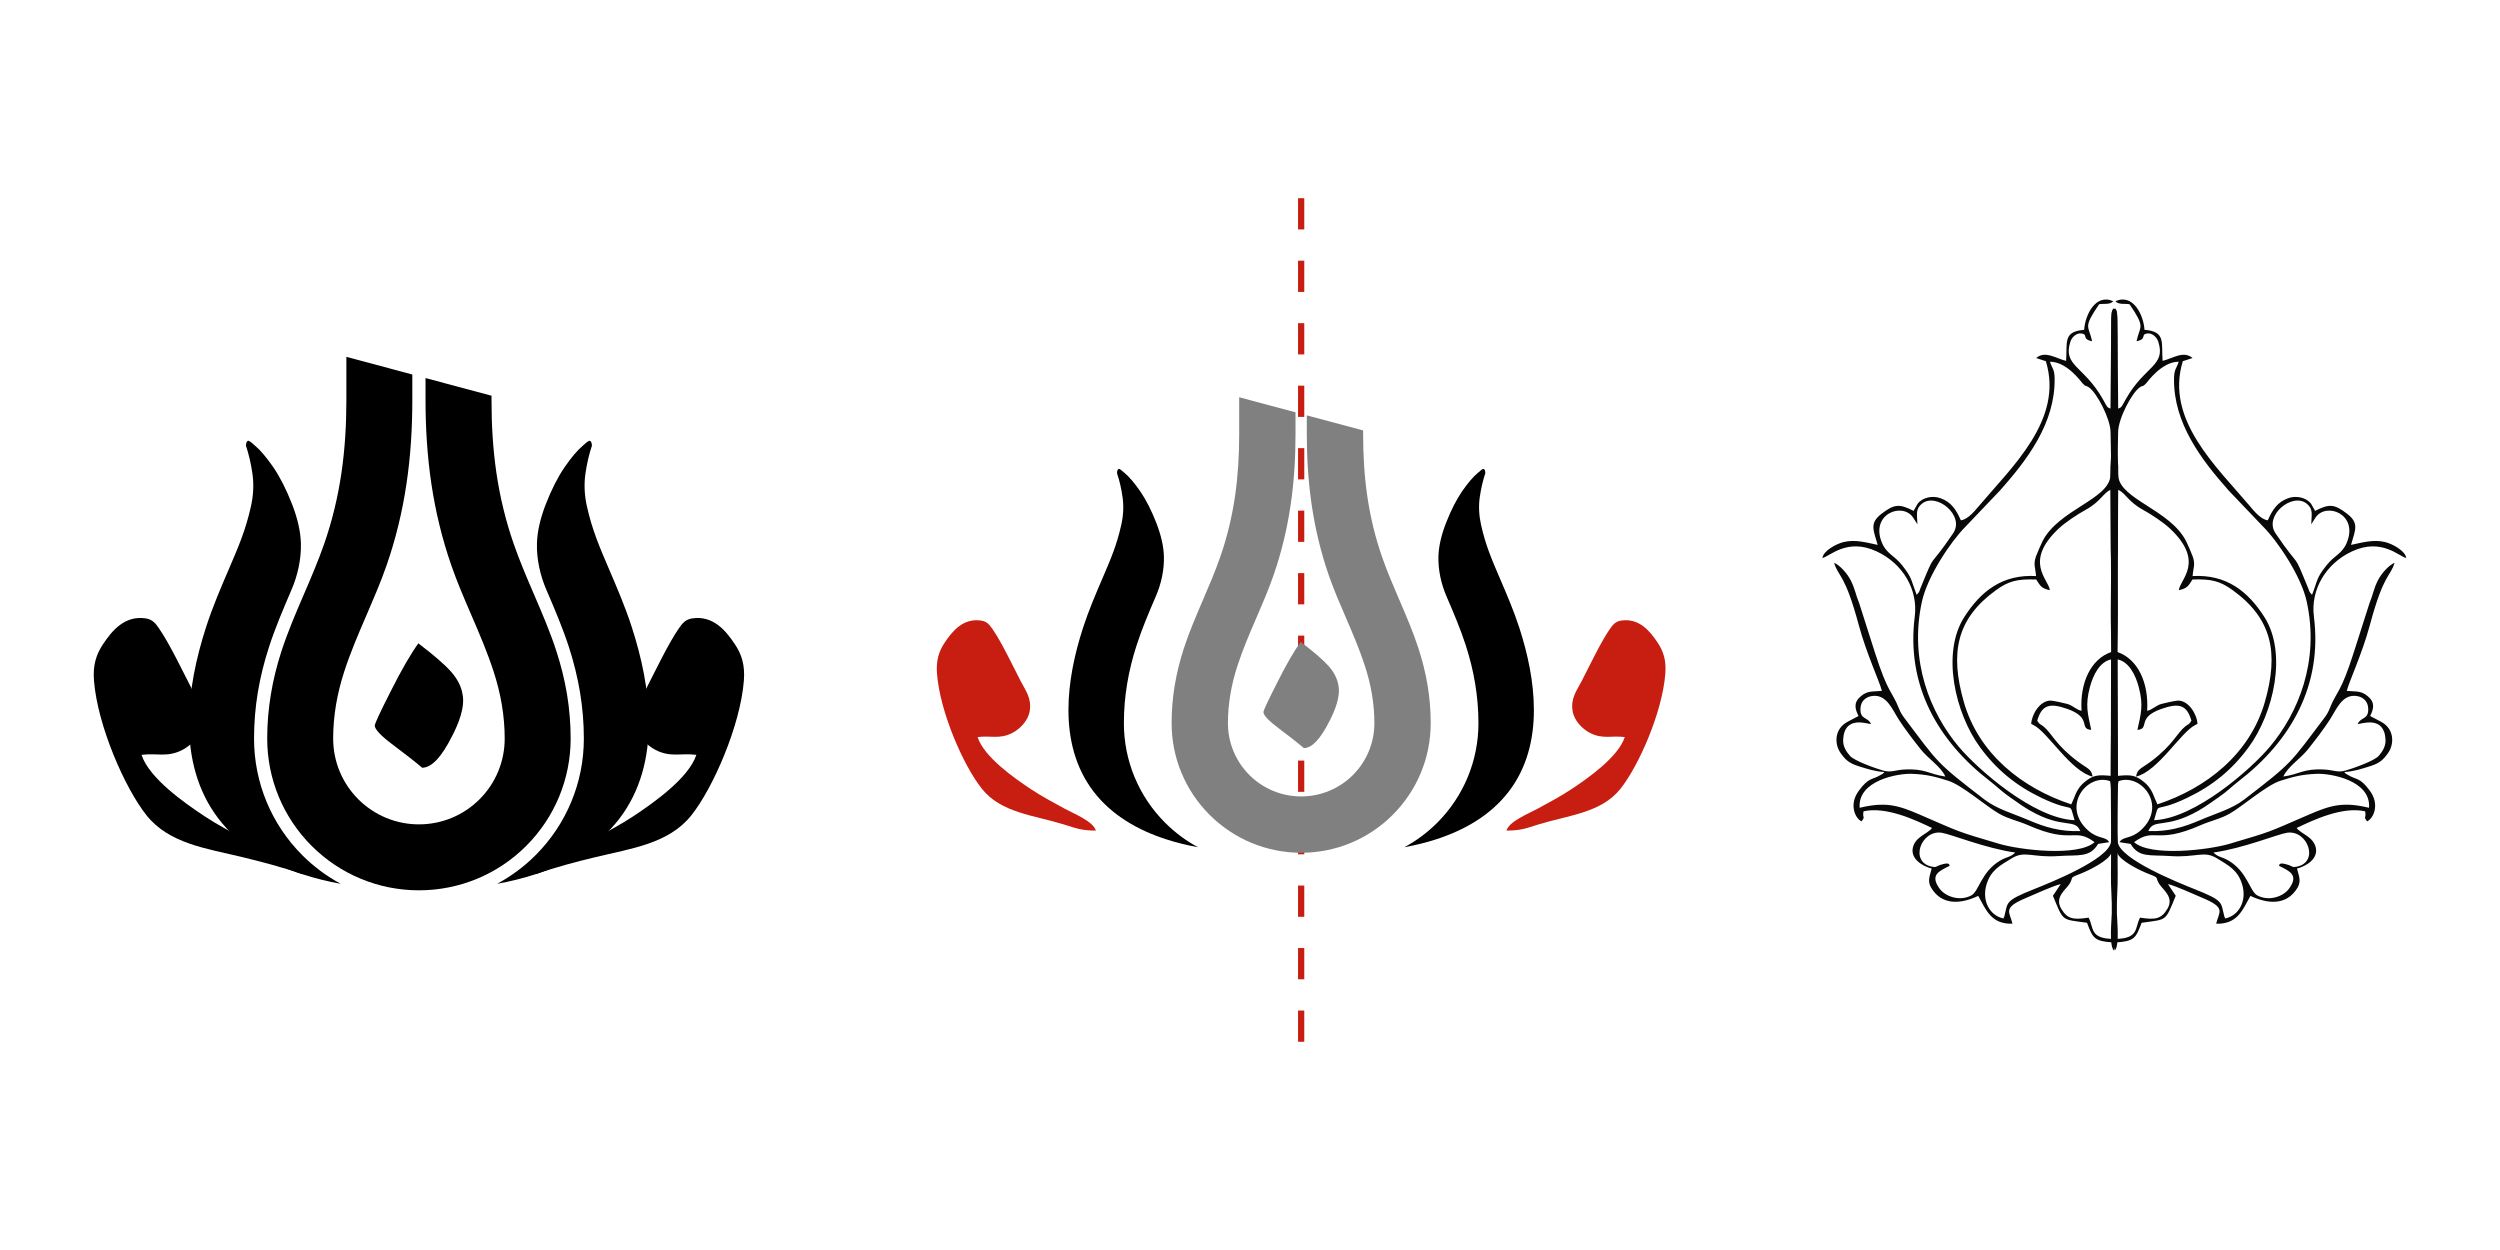 <?xml version="1.0" encoding="UTF-8"?>
<!-- Creator: CorelDRAW -->
<svg xmlns="http://www.w3.org/2000/svg" xmlns:xlink="http://www.w3.org/1999/xlink" xmlns:xodm="http://www.corel.com/coreldraw/odm/2003" xml:space="preserve" width="900px" height="450px" version="1.1" shape-rendering="geometricPrecision" text-rendering="geometricPrecision" image-rendering="optimizeQuality" fill-rule="evenodd" clip-rule="evenodd" viewBox="0 0 677.74 338.87">
 <g id="Layer_x0020_1">
  <rect fill="white" width="677.74" height="338.87"></rect>
  <g id="_1802418798112">
   <path fill="black" d="M111.78 101.53l-17.88 -4.79 0 11.76c0,6.58 -0.38,13.15 -1.33,19.67 -0.96,6.54 -2.49,12.95 -4.66,19.2 -1.63,4.68 -3.58,9.23 -5.54,13.78 -2.18,5.06 -4.36,10.14 -6.07,15.39 -1.24,3.83 -2.22,7.73 -2.87,11.7 -0.66,3.97 -0.99,7.97 -0.99,11.99 0,10.95 4.31,21.35 12.05,29.09 7.74,7.73 18.14,12.04 29.08,12.04 10.95,0 21.35,-4.31 29.08,-12.04 7.74,-7.74 12.05,-18.14 12.05,-29.09 0,-4.02 -0.33,-8.02 -0.98,-11.99 -0.66,-3.97 -1.64,-7.87 -2.88,-11.7 -1.7,-5.25 -3.89,-10.32 -6.07,-15.39 -1.96,-4.55 -3.91,-9.1 -5.53,-13.78 -2.17,-6.25 -3.71,-12.66 -4.67,-19.2 -0.95,-6.52 -1.33,-13.09 -1.32,-19.67l0 -1.22 -17.89 -4.79 0 6.01c0,7.6 0.47,15.19 1.59,22.7 1.13,7.51 2.9,14.87 5.39,22.04 1.58,4.56 3.5,9 5.41,13.43 2.18,5.06 4.37,10.14 6.07,15.39 0.95,2.93 1.71,5.92 2.22,8.95 0.51,3.05 0.78,6.13 0.78,9.22 0,6.19 -2.43,12.07 -6.81,16.44 -4.37,4.38 -10.25,6.81 -16.44,6.81 -6.18,0 -12.06,-2.43 -16.44,-6.81 -4.37,-4.37 -6.81,-10.25 -6.81,-16.44 0,-3.09 0.27,-6.17 0.78,-9.22 0.52,-3.03 1.27,-6.02 2.22,-8.95 1.7,-5.25 3.89,-10.33 6.08,-15.39 1.9,-4.43 3.83,-8.87 5.41,-13.43 2.49,-7.17 4.26,-14.53 5.38,-22.04 1.13,-7.51 1.59,-15.1 1.59,-22.7l0 -6.97z"></path>
   <path fill="black" fill-rule="nonzero" d="M122.62 199.44c-2.91,5.82 -5.63,8.69 -8.17,8.69 -1.75,-1.49 -4.32,-3.51 -7.75,-6.08 -3.4,-2.53 -5.11,-4.32 -5.11,-5.37 0.11,-0.71 1.56,-3.84 4.43,-9.47 2.84,-5.63 5.3,-9.89 7.39,-12.8 4.14,3.14 7.12,5.71 8.84,7.65 1.75,1.98 2.8,4.03 3.13,6.08 0.77,3.6 -1.15,8.17 -2.76,11.3z"></path>
   <path fill="black" d="M79 159.94c-2.19,5.11 -4.38,10.22 -6.09,15.51 -1.3,3.99 -2.32,8.07 -3.01,12.22 -0.69,4.15 -1.03,8.35 -1.03,12.56 0,11.9 4.68,23.21 13.09,31.62 3.08,3.08 6.59,5.69 10.42,7.75 -3.43,-0.62 -6.83,-1.45 -10.15,-2.52 -8.92,-2.89 -17.25,-7.62 -23.02,-15.17 -5.74,-7.52 -7.96,-16.54 -7.96,-25.88 0,-8.81 1.94,-17.75 4.64,-26.1 1.73,-5.35 3.95,-10.53 6.17,-15.69 2.62,-6.11 4.52,-10.48 5.97,-16.97 0.67,-3 0.81,-5.92 0.42,-8.74 -0.4,-2.84 -1,-5.39 -1.77,-7.67 0,-0.41 0.07,-1.24 0.57,-1.36 0.21,-0.09 0.82,0.34 1.84,1.28 1.49,1.24 3.14,3.2 5,5.87 1.82,2.69 3.5,5.99 5.05,9.94 1.53,3.92 2.34,7.49 2.43,10.68 0.12,4.29 -0.87,8.75 -2.57,12.67z"></path>
   <path fill="black" d="M188.78 204.64c-2.07,6.34 -11.73,13.09 -17.06,16.62 -3.28,2.17 -6.99,4.15 -10.59,6.11 -2.98,1.61 -15.07,6.67 -15.95,9.62 5.61,-1.97 11.26,-3.41 16.23,-4.62 9.66,-2.34 19.88,-3.64 26,-11.32 5.93,-7.45 13.3,-24.39 14.25,-36.51 0.34,-4.3 -0.62,-7.16 -2.42,-9.87 -2.52,-3.79 -5.96,-7.89 -11.63,-7.02 -1.88,0.29 -2.72,1.48 -3.6,2.74 -2.82,4.06 -6.49,11.77 -8.92,16.49 -1.48,2.88 -3.53,5.4 -2.88,9.44 0.52,3.2 3.19,5.78 5.48,6.97 4.11,2.14 7.01,0.79 11.09,1.35z"></path>
   <path fill="black" d="M38.37 204.64c2.06,6.34 11.72,13.09 17.06,16.62 3.27,2.17 6.98,4.15 10.58,6.11 2.98,1.61 15.08,6.67 15.96,9.62 -5.62,-1.97 -11.26,-3.41 -16.23,-4.62 -9.66,-2.34 -19.89,-3.64 -26,-11.32 -5.94,-7.45 -13.3,-24.39 -14.26,-36.51 -0.34,-4.3 0.63,-7.16 2.43,-9.87 2.51,-3.79 5.95,-7.89 11.63,-7.02 1.88,0.29 2.72,1.48 3.59,2.74 2.82,4.06 6.5,11.77 8.93,16.49 1.48,2.88 3.52,5.4 2.87,9.44 -0.51,3.2 -3.18,5.78 -5.47,6.97 -4.11,2.14 -7.01,0.79 -11.09,1.35z"></path>
   <path fill="black" d="M148.14 159.94c2.2,5.11 4.38,10.22 6.1,15.51 1.29,3.99 2.31,8.07 3,12.22 0.69,4.15 1.04,8.35 1.04,12.56 0,11.9 -4.69,23.21 -13.1,31.62 -3.08,3.08 -6.59,5.69 -10.41,7.75 3.43,-0.62 6.83,-1.45 10.14,-2.52 8.92,-2.89 17.25,-7.62 23.02,-15.17 5.74,-7.52 7.96,-16.54 7.96,-25.88 0,-8.81 -1.93,-17.75 -4.64,-26.1 -1.73,-5.35 -3.95,-10.53 -6.17,-15.69 -2.61,-6.11 -4.51,-10.48 -5.97,-16.97 -0.67,-3 -0.8,-5.92 -0.42,-8.74 0.41,-2.84 1,-5.39 1.77,-7.67 0.01,-0.41 -0.07,-1.24 -0.56,-1.36 -0.21,-0.09 -0.82,0.34 -1.85,1.28 -1.48,1.24 -3.14,3.2 -4.99,5.87 -1.83,2.69 -3.51,5.99 -5.06,9.94 -1.53,3.92 -2.34,7.49 -2.43,10.68 -0.12,4.29 0.87,8.75 2.57,12.67z"></path>
  </g>
  <line fill="none" stroke="#C81D11" stroke-width="1.69" stroke-miterlimit="22.926" stroke-dasharray="8.47 8.47" x1="352.74" y1="53.73" x2="352.74" y2="285.14"></line>
  <g id="_1802418802528">
   <path fill="gray" d="M351.21 111.78l-15.27 -4.09 0 10.05c0,5.61 -0.32,11.23 -1.13,16.79 -0.82,5.58 -2.13,11.05 -3.98,16.39 -1.39,4 -3.06,7.88 -4.73,11.77 -1.86,4.32 -3.73,8.66 -5.18,13.14 -1.06,3.27 -1.89,6.6 -2.46,9.99 -0.56,3.39 -0.84,6.81 -0.84,10.24 0,9.35 3.68,18.22 10.29,24.83 6.61,6.61 15.49,10.29 24.83,10.29 9.35,0 18.23,-3.68 24.83,-10.29 6.61,-6.61 10.29,-15.48 10.29,-24.83 0,-3.43 -0.28,-6.85 -0.84,-10.24 -0.56,-3.39 -1.4,-6.72 -2.46,-9.99 -1.45,-4.48 -3.32,-8.82 -5.18,-13.14 -1.67,-3.89 -3.34,-7.77 -4.73,-11.77 -1.85,-5.34 -3.16,-10.81 -3.98,-16.39 -0.81,-5.56 -1.13,-11.18 -1.13,-16.79l0 -1.05 -15.27 -4.09 0 5.14c0,6.48 0.4,12.96 1.36,19.38 0.96,6.41 2.47,12.69 4.59,18.81 1.35,3.89 3,7.69 4.63,11.47 1.86,4.32 3.73,8.66 5.18,13.14 0.81,2.5 1.46,5.05 1.9,7.65 0.43,2.6 0.66,5.23 0.66,7.87 0,5.28 -2.08,10.3 -5.81,14.04 -3.74,3.73 -8.76,5.81 -14.04,5.81 -5.28,0 -10.3,-2.08 -14.04,-5.81 -3.73,-3.74 -5.81,-8.76 -5.81,-14.04 0,-2.64 0.23,-5.27 0.67,-7.87 0.43,-2.6 1.08,-5.15 1.89,-7.65 1.45,-4.48 3.32,-8.82 5.19,-13.14 1.63,-3.78 3.27,-7.58 4.62,-11.47 2.12,-6.12 3.64,-12.4 4.59,-18.81 0.97,-6.42 1.36,-12.9 1.36,-19.38l0 -5.96z"></path>
   <path fill="gray" fill-rule="nonzero" d="M360.47 195.38c-2.49,4.97 -4.81,7.42 -6.98,7.42 -1.49,-1.27 -3.69,-2.99 -6.62,-5.19 -2.9,-2.16 -4.36,-3.69 -4.36,-4.58 0.09,-0.61 1.34,-3.28 3.79,-8.09 2.42,-4.81 4.52,-8.44 6.3,-10.93 3.54,2.68 6.09,4.88 7.55,6.53 1.5,1.69 2.39,3.44 2.67,5.19 0.66,3.08 -0.98,6.98 -2.35,9.65z"></path>
   <path fill="black" d="M392.14 161.66c1.88,4.36 3.74,8.72 5.21,13.24 1.1,3.41 1.98,6.89 2.56,10.43 0.59,3.55 0.89,7.13 0.89,10.73 0,10.16 -4,19.81 -11.18,26.99 -2.63,2.63 -5.63,4.87 -8.9,6.63 2.93,-0.54 5.84,-1.24 8.66,-2.16 7.62,-2.47 14.73,-6.51 19.66,-12.96 4.9,-6.41 6.79,-14.11 6.79,-22.09 0,-7.53 -1.64,-15.16 -3.95,-22.29 -1.48,-4.57 -3.38,-8.98 -5.27,-13.39 -2.24,-5.21 -3.86,-8.95 -5.1,-14.49 -0.57,-2.57 -0.69,-5.05 -0.36,-7.47 0.35,-2.41 0.86,-4.6 1.51,-6.54 0.01,-0.35 -0.06,-1.06 -0.48,-1.17 -0.18,-0.07 -0.7,0.3 -1.57,1.1 -1.27,1.06 -2.68,2.73 -4.27,5.01 -1.56,2.3 -2.99,5.12 -4.31,8.49 -1.31,3.35 -2,6.4 -2.08,9.12 -0.1,3.66 0.74,7.47 2.19,10.82z"></path>
   <path fill="#C81D11" d="M440.47 199.82c-1.77,5.42 -10.01,11.18 -14.57,14.19 -2.8,1.85 -5.96,3.55 -9.04,5.22 -2.54,1.37 -7.72,3.42 -8.47,5.94 3.92,0 5.36,-0.63 8.7,-1.67 8.11,-2.51 16.99,-3.11 22.21,-9.66 5.06,-6.37 11.35,-20.83 12.16,-31.18 0.29,-3.67 -0.53,-6.11 -2.07,-8.43 -2.14,-3.23 -5.08,-6.73 -9.93,-5.99 -1.6,0.24 -2.32,1.26 -3.07,2.34 -2.4,3.46 -5.54,10.05 -7.61,14.08 -1.27,2.46 -3.02,4.61 -2.46,8.06 0.44,2.73 2.72,4.93 4.68,5.95 3.51,1.83 5.98,0.67 9.47,1.15z"></path>
   <path fill="black" d="M313.34 161.66c-1.88,4.36 -3.74,8.72 -5.2,13.24 -1.11,3.41 -1.98,6.89 -2.57,10.43 -0.59,3.55 -0.89,7.13 -0.89,10.73 0,10.16 4,19.81 11.19,26.99 2.63,2.63 5.63,4.87 8.89,6.63 -2.93,-0.54 -5.83,-1.24 -8.66,-2.16 -7.62,-2.47 -14.73,-6.51 -19.66,-12.96 -4.9,-6.41 -6.79,-14.11 -6.79,-22.09 0,-7.53 1.65,-15.16 3.96,-22.29 1.48,-4.57 3.37,-8.98 5.26,-13.39 2.24,-5.21 3.86,-8.95 5.1,-14.49 0.58,-2.57 0.69,-5.05 0.36,-7.47 -0.34,-2.41 -0.85,-4.6 -1.51,-6.54 0,-0.35 0.06,-1.06 0.48,-1.17 0.18,-0.07 0.7,0.3 1.58,1.1 1.26,1.06 2.68,2.73 4.26,5.01 1.56,2.3 3,5.12 4.32,8.49 1.3,3.35 2,6.4 2.07,9.12 0.11,3.66 -0.74,7.47 -2.19,10.82z"></path>
   <path fill="#C81D11" d="M265.02 199.82c1.76,5.42 10.01,11.18 14.56,14.19 2.8,1.85 5.97,3.55 9.04,5.22 2.55,1.37 7.72,3.42 8.47,5.94 -3.92,0 -5.36,-0.63 -8.7,-1.67 -8.11,-2.51 -16.98,-3.11 -22.2,-9.66 -5.07,-6.37 -11.36,-20.83 -12.17,-31.18 -0.29,-3.67 0.53,-6.11 2.07,-8.43 2.15,-3.23 5.08,-6.73 9.93,-5.99 1.6,0.24 2.32,1.26 3.07,2.34 2.41,3.46 5.54,10.05 7.62,14.08 1.26,2.46 3.01,4.61 2.45,8.06 -0.44,2.73 -2.72,4.93 -4.67,5.95 -3.51,1.83 -5.99,0.67 -9.47,1.15z"></path>
  </g>
  <g id="_1802418738736">
   <path fill="#080808" d="M565.02 89.41c-5.84,0.48 -4.54,3.41 -4.91,8.42 -2.67,-0.61 -5.66,-2.89 -8.12,-0.77l2.63 0.86c4.89,15.86 -9.23,28.67 -18.26,39.39 -1.04,1.23 -2.91,3.53 -4.78,3.74 -1.3,-2.93 -2.63,-4.93 -5.48,-5.98 -2.21,-0.81 -4.97,-0.22 -6.26,1.53l-1.08 1.9c-3.93,-2.05 -5.33,-1.78 -8.67,0.77 -3.35,2.56 -2.22,4.38 -1.06,8.45 -2.87,-0.59 -6.09,-1.57 -9.28,-0.76 -2.02,0.5 -5.48,2.39 -5.7,4.31 1.87,-0.32 6.62,-5.54 14.66,-1.81 7.11,3.29 11.31,10.33 10.37,17.7 -2.36,18.59 6.21,33.71 20.45,44.65 1.83,1.41 3.05,2.71 5.2,4.2 1.98,1.37 3.62,2.6 5.65,3.76 8.99,5.12 12.07,1.95 13.59,5.53 -5.35,0.2 -9.52,-1.02 -14.04,-2.97 -4.16,-1.79 -8.51,-2.95 -11.93,-5.57 -13.27,-10.19 -12.44,-9.81 -21.63,-21.98 -0.66,-0.88 -1.07,-1.47 -1.56,-2.69 -1.95,-4.92 -2.91,-3.85 -6.55,-15.26l-4.24 -13.3c-0.97,-2.32 -1.08,-3.82 -2.32,-6.25 -0.92,-1.81 -2.89,-4.03 -4.48,-4.72 1.21,4.04 2.86,2.64 6.73,17.04 2.03,7.54 5.56,15.08 6.23,17.69 -2.72,0.26 -3.84,-0.1 -5.74,1.48 -2.03,1.7 -1.55,3.44 -0.6,5.34l-2.84 1.49c-3.74,1.9 -3.75,6.04 -2.06,8.48 1.44,2.09 2.53,2.88 4.98,3.65 2.26,0.71 4.43,1.43 6.93,1.56 -0.7,0.74 -0.04,0.21 -0.92,0.74 -2.47,1.52 -3.22,0.56 -5.99,4.3 -2.75,3.71 -1.07,7.46 0.71,8.34 1.16,-1.5 0.16,-0.69 0.55,-2.73 6.11,-1.37 13.93,2.3 18.57,4.52 -1.22,1.64 -4.52,2.32 -5.2,5.33 -0.68,3.06 2.63,5.05 5.1,5.67 -0.4,1.71 -1.27,3.32 -0.16,5.17 3.01,5.06 8.33,4.35 12.78,2.24 2.14,3.85 3.56,7.73 9.29,7.54 -0.77,-3.27 -2.82,-4.26 3.7,-6.99 2.3,-0.96 7.26,-3.27 9.38,-3.75l-2.12 3.17c2.93,7.07 2.19,6.33 9.24,7.32 1.59,4.15 1.9,5.01 7.07,5.33l0.46 2.19c1.33,-1.32 0.63,-7.9 0.57,-10.14 -0.1,-3.67 0.28,-6.73 0.22,-10.68 -0.1,-7.3 -0.02,-14.9 0.03,-22.23 0.11,-14.59 -0.35,-29.55 -0.02,-44.04 0.16,-7.24 -0.19,-14.54 0.05,-21.8l0.09 -22.19c-0.91,-12.8 -0.02,-27.52 -0.3,-40.25 -0.04,-1.68 0.16,-1.5 -0.47,-2.71 -0.61,0.27 -0.9,-0.22 -1.13,2.55l-0.2 24.59c-1.03,-0.45 -0.75,-0.21 -2.08,-2.58 -5.12,-9.07 -10.95,-8.96 -8.78,-15.61 0.37,-1.15 1.59,-2.3 2.79,-2.2 2.26,0.19 0.03,1.5 3.09,2.12 -0.89,-4.3 -2.62,-3.43 1.9,-10.04 1.59,-0.23 2.81,0.19 3.84,-0.8 -4.83,-2.23 -7.7,3.87 -7.89,7.74zm-9.32 70.59c-2.25,-0.49 -2.56,-1.1 -3.69,-2.9 -5.17,-0.16 -7.47,0.4 -10.93,2.91 -10.65,7.72 -12.5,16.93 -8.71,30.23 4.04,14.19 15.89,23.45 29.14,27.82l0.68 -1.54c0.68,-1.83 1.38,-3.19 2.8,-4.4 2.48,-2.1 3.85,-2.1 7.23,-1.79l0.08 -31.57c-3.06,0.65 -4.86,4.19 -5.75,7.55 -1.29,4.91 -0.58,7.15 0.38,11.56 -3.51,-0.29 0.37,-3.26 -6.44,-5.67 -4.89,-1.73 -6.96,-1.11 -8.21,3.19 0.81,1.2 0.69,0.75 1.69,1.54 2.23,1.78 3.24,4.96 9.32,9.51 2.58,1.93 3.69,1.97 4.01,4.1 -5.97,-1.46 -12.09,-12 -16,-13.96l-0.65 -0.34c0.14,-2.69 2.45,-6.34 5.27,-6.31 0.67,0.01 3.85,0.7 4.58,0.92 1.45,0.42 2.69,1.77 3.8,1.83 -0.49,-7.57 2.52,-14.04 8.08,-15.93l-0.2 -43.95c-1.9,0.72 -2.75,3.23 -6.73,5.39 -2.25,1.23 -5.59,3.45 -7.32,5.08 -9.66,9.07 -2.69,13.83 -2.43,16.73zm6.71 62.35c-1.71,-5.62 0.58,-1.48 -8.99,-6.06 -6.82,-3.26 -12.17,-7.61 -16.64,-13.71 -6.75,-9.23 -10.54,-25.52 -4.26,-35.32 4.52,-7.06 10.39,-11.6 19.44,-11.09 -0.15,-2.26 -0.81,-3.13 0,-5.38 0.31,-0.86 1.42,-3.42 1.82,-4.19 4.41,-8.42 17.71,-11.19 18.35,-17.48 0.32,-3.16 0.06,-8.63 0.03,-11.99 -0.04,-3.64 -3.7,-10.6 -5.82,-12.08 -1.15,-0.8 -0.64,0.05 -1.81,-1.17 -0.28,-0.29 -4.15,-5.83 -8.8,-5.82 0.63,1.92 1.24,1.98 1.27,4.56 0.17,12.09 -7.41,22.02 -14.77,30.31l-9.39 9.85c-3.9,3.89 -10.31,13.42 -11.81,20.29 -3.55,16.29 2.37,30.27 9.95,39.33 5.04,6.02 20.31,19.53 31.43,19.95zm-58.26 -3.36c6.81,-1.63 10.15,-0.81 16.13,1.78 11.78,5.11 9.96,4.5 21.6,7.96 5.73,1.71 21.49,3.57 25.96,-0.42 -5.64,-4.18 -5.82,0.76 -17.98,-4.58 -2.84,-1.25 -5.28,-1.64 -7.96,-3.17 -3.4,-1.93 -9.98,-7.71 -13.72,-8.89 -3.55,-1.12 -5.74,-1.72 -9.87,-1.89 -3.82,-0.15 -14.76,1.82 -14.16,9.21zm67.64 9.32l-3.01 0.47c-2.25,3.79 -5.21,2.92 -10.69,3.29 -7.16,0.5 -9.13,-1.58 -12.7,0.61 -3.15,1.94 -5.72,3.18 -6.89,7.23 -1.25,4.36 0.93,8.3 4.63,9.09 0.06,-0.11 0.12,-0.42 0.14,-0.36 0.02,0.06 0.11,-0.26 0.13,-0.36 0.98,-3.68 -0.05,-4.04 8.13,-7.28 4.47,-1.78 20.08,-8.05 20.73,-12.69 0.31,-2.22 0.29,-14.71 -0.21,-16.53 -6.03,-2.29 -13.41,6.62 -6.03,13.3 2.75,2.49 4.78,1.56 5.77,3.23zm-64.55 -32.02c-1.03,0 -7.26,-2.48 -7.57,4.27 -0.08,1.79 0.88,3.26 1.86,4.36 1.19,1.35 6.79,3.34 8.95,3.97 2.18,0.62 3.18,-0.12 5.7,-0.27 5.73,-0.35 6.87,1.32 11.19,1.89 -1.14,-2.62 -4.66,-4.85 -6.61,-7.3 -2.22,-2.79 -4.34,-5.56 -5.98,-8.1 -1.8,-2.78 -3.28,-6.84 -7.07,-6.45 -1.92,0.19 -3.25,1.46 -3.34,3.33 -0.17,3.22 1.95,2.25 2.87,4.3zm12.56 -54.16l-1.16 -1.82c-2.89,-4.29 -11.71,-0.95 -8.45,6.84 1.27,3.02 3.29,3.36 5.45,6.07 2.82,3.56 2.35,3.87 3.95,8.04 0.9,-0.97 0.56,-0.63 1.11,-1.97 4.35,-10.56 1.63,-4.16 8.79,-14.72 3.25,-4.79 -4.53,-11.17 -8.44,-8.04 -1.85,1.49 -1.31,2.89 -1.25,5.6zm8.74 92.59c-2.84,1.43 -5.44,2.45 -2.72,6.19 1.56,2.14 5.44,3.53 8.61,1.83 2.05,-1.1 2.65,-6.34 7.74,-9.4 1.87,-1.13 2.84,-0.89 4.16,-2.22 -8.03,-1.11 -17.5,-5.01 -19.99,-5.37 -5.57,-0.79 -8.76,7.93 -2.66,9.19 1.36,0.28 1.07,-0.04 2.2,-0.42 2.93,-0.99 2.52,0.05 2.66,0.2zm37.67 14.05c1.48,2.67 0.19,5.68 6.63,5.76l-0.44 -23.36c-0.58,2.11 -6.25,4.91 -8.95,5.92 -2.6,0.99 -1.23,0.75 -2.49,2.64 -1.05,1.58 -4.01,3.51 -2.16,6.64 1.69,2.87 3.42,3 7.41,2.4z"></path>
   <path fill="#080808" d="M581.36 89.41c5.84,0.48 4.54,3.41 4.91,8.42 2.67,-0.61 5.65,-2.89 8.12,-0.77l-2.64 0.86c-4.88,15.86 9.24,28.67 18.27,39.39 1.03,1.23 2.91,3.53 4.77,3.74 1.3,-2.93 2.63,-4.93 5.49,-5.98 2.21,-0.81 4.97,-0.22 6.26,1.53l1.08 1.9c3.93,-2.05 5.32,-1.78 8.66,0.77 3.35,2.56 2.23,4.38 1.07,8.45 2.86,-0.59 6.09,-1.57 9.27,-0.76 2.03,0.5 5.49,2.39 5.7,4.31 -1.86,-0.32 -6.61,-5.54 -14.66,-1.81 -7.1,3.29 -11.3,10.33 -10.37,17.7 2.37,18.59 -6.2,33.71 -20.44,44.65 -1.83,1.41 -3.05,2.71 -5.21,4.2 -1.98,1.37 -3.61,2.6 -5.64,3.76 -8.99,5.12 -12.08,1.95 -13.6,5.53 5.36,0.2 9.53,-1.02 14.05,-2.97 4.15,-1.79 8.5,-2.95 11.93,-5.57 13.27,-10.19 12.43,-9.81 21.62,-21.98 0.66,-0.88 1.08,-1.47 1.56,-2.69 1.96,-4.92 2.92,-3.85 6.55,-15.26l4.25 -13.3c0.97,-2.32 1.07,-3.82 2.31,-6.25 0.92,-1.81 2.9,-4.03 4.49,-4.72 -1.21,4.04 -2.87,2.64 -6.74,17.04 -2.02,7.54 -5.55,15.08 -6.22,17.69 2.71,0.26 3.84,-0.1 5.73,1.48 2.03,1.7 1.55,3.44 0.61,5.34l2.84 1.49c3.73,1.9 3.75,6.04 2.06,8.48 -1.45,2.09 -2.53,2.88 -4.98,3.65 -2.26,0.71 -4.44,1.43 -6.93,1.56 0.7,0.74 0.04,0.21 0.91,0.74 2.47,1.52 3.22,0.56 6,4.3 2.75,3.71 1.07,7.46 -0.71,8.34 -1.16,-1.5 -0.16,-0.69 -0.55,-2.73 -6.12,-1.37 -13.93,2.3 -18.57,4.52 1.22,1.64 4.52,2.32 5.19,5.33 0.69,3.06 -2.62,5.05 -5.09,5.67 0.4,1.71 1.26,3.32 0.16,5.17 -3.02,5.06 -8.33,4.35 -12.78,2.24 -2.14,3.85 -3.56,7.73 -9.3,7.54 0.78,-3.27 2.82,-4.26 -3.69,-6.99 -2.31,-0.96 -7.26,-3.27 -9.38,-3.75l2.12 3.17c-2.93,7.07 -2.19,6.33 -9.25,7.32 -1.59,4.15 -1.89,5.01 -7.06,5.33l-0.46 2.19c-1.34,-1.32 -0.63,-7.9 -0.57,-10.14 0.09,-3.67 -0.29,-6.73 -0.23,-10.68 0.11,-7.3 0.02,-14.9 -0.03,-22.23 -0.1,-14.59 0.36,-29.55 0.03,-44.04 -0.17,-7.24 0.19,-14.54 -0.05,-21.8l-0.09 -22.19c0.91,-12.8 0.01,-27.52 0.29,-40.25 0.04,-1.68 -0.15,-1.5 0.48,-2.71 0.6,0.27 0.9,-0.22 1.13,2.55l0.2 24.59c1.02,-0.45 0.74,-0.21 2.08,-2.58 5.11,-9.07 10.95,-8.96 8.78,-15.61 -0.37,-1.15 -1.6,-2.3 -2.79,-2.2 -2.26,0.19 -0.03,1.5 -3.09,2.12 0.88,-4.3 2.61,-3.43 -1.9,-10.04 -1.6,-0.23 -2.81,0.19 -3.84,-0.8 4.83,-2.23 7.7,3.87 7.89,7.74zm9.31 70.59c2.26,-0.49 2.56,-1.1 3.7,-2.9 5.16,-0.16 7.46,0.4 10.92,2.91 10.66,7.72 12.51,16.93 8.72,30.23 -4.05,14.19 -15.9,23.45 -29.14,27.82l-0.68 -1.54c-0.68,-1.83 -1.38,-3.19 -2.81,-4.4 -2.48,-2.1 -3.84,-2.1 -7.23,-1.79l-0.08 -31.57c3.07,0.65 4.87,4.19 5.75,7.55 1.29,4.91 0.59,7.15 -0.38,11.56 3.51,-0.29 -0.36,-3.26 6.45,-5.67 4.89,-1.73 6.95,-1.11 8.2,3.19 -0.8,1.2 -0.69,0.75 -1.68,1.54 -2.24,1.78 -3.24,4.96 -9.32,9.51 -2.58,1.93 -3.69,1.97 -4.02,4.1 5.98,-1.46 12.09,-12 16,-13.96l0.66 -0.34c-0.15,-2.69 -2.46,-6.34 -5.27,-6.31 -0.67,0.01 -3.85,0.7 -4.58,0.92 -1.46,0.42 -2.69,1.77 -3.8,1.83 0.48,-7.57 -2.52,-14.04 -8.08,-15.93l0.2 -43.95c1.9,0.72 2.75,3.23 6.73,5.39 2.25,1.23 5.59,3.45 7.32,5.08 9.66,9.07 2.68,13.83 2.42,16.73zm-6.71 62.35c1.71,-5.62 -0.57,-1.48 8.99,-6.06 6.82,-3.26 12.18,-7.61 16.64,-13.71 6.76,-9.23 10.54,-25.52 4.27,-35.32 -4.52,-7.06 -10.39,-11.6 -19.45,-11.09 0.16,-2.26 0.82,-3.13 0,-5.38 -0.31,-0.86 -1.41,-3.42 -1.82,-4.19 -4.4,-8.42 -17.7,-11.19 -18.34,-17.48 -0.33,-3.16 -0.07,-8.63 -0.03,-11.99 0.03,-3.64 3.69,-10.6 5.82,-12.08 1.15,-0.8 0.64,0.05 1.81,-1.17 0.28,-0.29 4.15,-5.83 8.8,-5.82 -0.63,1.92 -1.24,1.98 -1.28,4.56 -0.17,12.09 7.42,22.02 14.77,30.31l9.39 9.85c3.91,3.89 10.32,13.42 11.81,20.29 3.56,16.29 -2.37,30.27 -9.95,39.33 -5.03,6.02 -20.31,19.53 -31.43,19.95zm58.27 -3.36c-6.81,-1.63 -10.15,-0.81 -16.13,1.78 -11.79,5.11 -9.97,4.5 -21.61,7.96 -5.73,1.71 -21.49,3.57 -25.95,-0.42 5.64,-4.18 5.82,0.76 17.98,-4.58 2.84,-1.25 5.27,-1.64 7.96,-3.17 3.39,-1.93 9.98,-7.71 13.72,-8.89 3.55,-1.12 5.73,-1.72 9.86,-1.89 3.83,-0.15 14.76,1.82 14.17,9.21zm-67.65 9.32l3.02 0.47c2.25,3.79 5.21,2.92 10.68,3.29 7.16,0.5 9.14,-1.58 12.71,0.61 3.15,1.94 5.72,3.18 6.89,7.23 1.25,4.36 -0.93,8.3 -4.63,9.09 -0.07,-0.11 -0.13,-0.42 -0.15,-0.36 -0.02,0.06 -0.1,-0.26 -0.13,-0.36 -0.97,-3.68 0.06,-4.04 -8.13,-7.28 -4.47,-1.78 -20.08,-8.05 -20.72,-12.69 -0.31,-2.22 -0.29,-14.71 0.21,-16.53 6.03,-2.29 13.41,6.62 6.03,13.3 -2.75,2.49 -4.78,1.56 -5.78,3.23zm64.56 -32.02c1.03,0 7.26,-2.48 7.57,4.27 0.08,1.79 -0.89,3.26 -1.86,4.36 -1.19,1.35 -6.79,3.34 -8.96,3.97 -2.17,0.62 -3.18,-0.12 -5.69,-0.27 -5.73,-0.35 -6.88,1.32 -11.19,1.89 1.13,-2.62 4.66,-4.85 6.61,-7.3 2.22,-2.79 4.34,-5.56 5.98,-8.1 1.8,-2.78 3.27,-6.84 7.07,-6.45 1.92,0.19 3.25,1.46 3.34,3.33 0.16,3.22 -1.96,2.25 -2.87,4.3zm-12.57 -54.16l1.16 -1.82c2.89,-4.29 11.72,-0.95 8.46,6.84 -1.27,3.02 -3.3,3.36 -5.45,6.07 -2.83,3.56 -2.35,3.87 -3.95,8.04 -0.9,-0.97 -0.57,-0.63 -1.12,-1.97 -4.35,-10.56 -1.63,-4.16 -8.79,-14.72 -3.24,-4.79 4.54,-11.17 8.45,-8.04 1.85,1.49 1.31,2.89 1.24,5.6zm-8.74 92.59c2.85,1.43 5.45,2.45 2.72,6.19 -1.55,2.14 -5.43,3.53 -8.61,1.83 -2.05,-1.1 -2.64,-6.34 -7.73,-9.4 -1.88,-1.13 -2.84,-0.89 -4.16,-2.22 8.03,-1.11 17.5,-5.01 19.98,-5.37 5.58,-0.79 8.77,7.93 2.66,9.19 -1.35,0.28 -1.06,-0.04 -2.19,-0.42 -2.93,-0.99 -2.52,0.05 -2.67,0.2zm-37.67 14.05c-1.47,2.67 -0.19,5.68 -6.62,5.76l0.43 -23.36c0.59,2.11 6.26,4.91 8.96,5.92 2.6,0.99 1.22,0.75 2.49,2.64 1.05,1.58 4.01,3.51 2.16,6.64 -1.69,2.87 -3.42,3 -7.42,2.4z"></path>
  </g>
 </g>
</svg>
